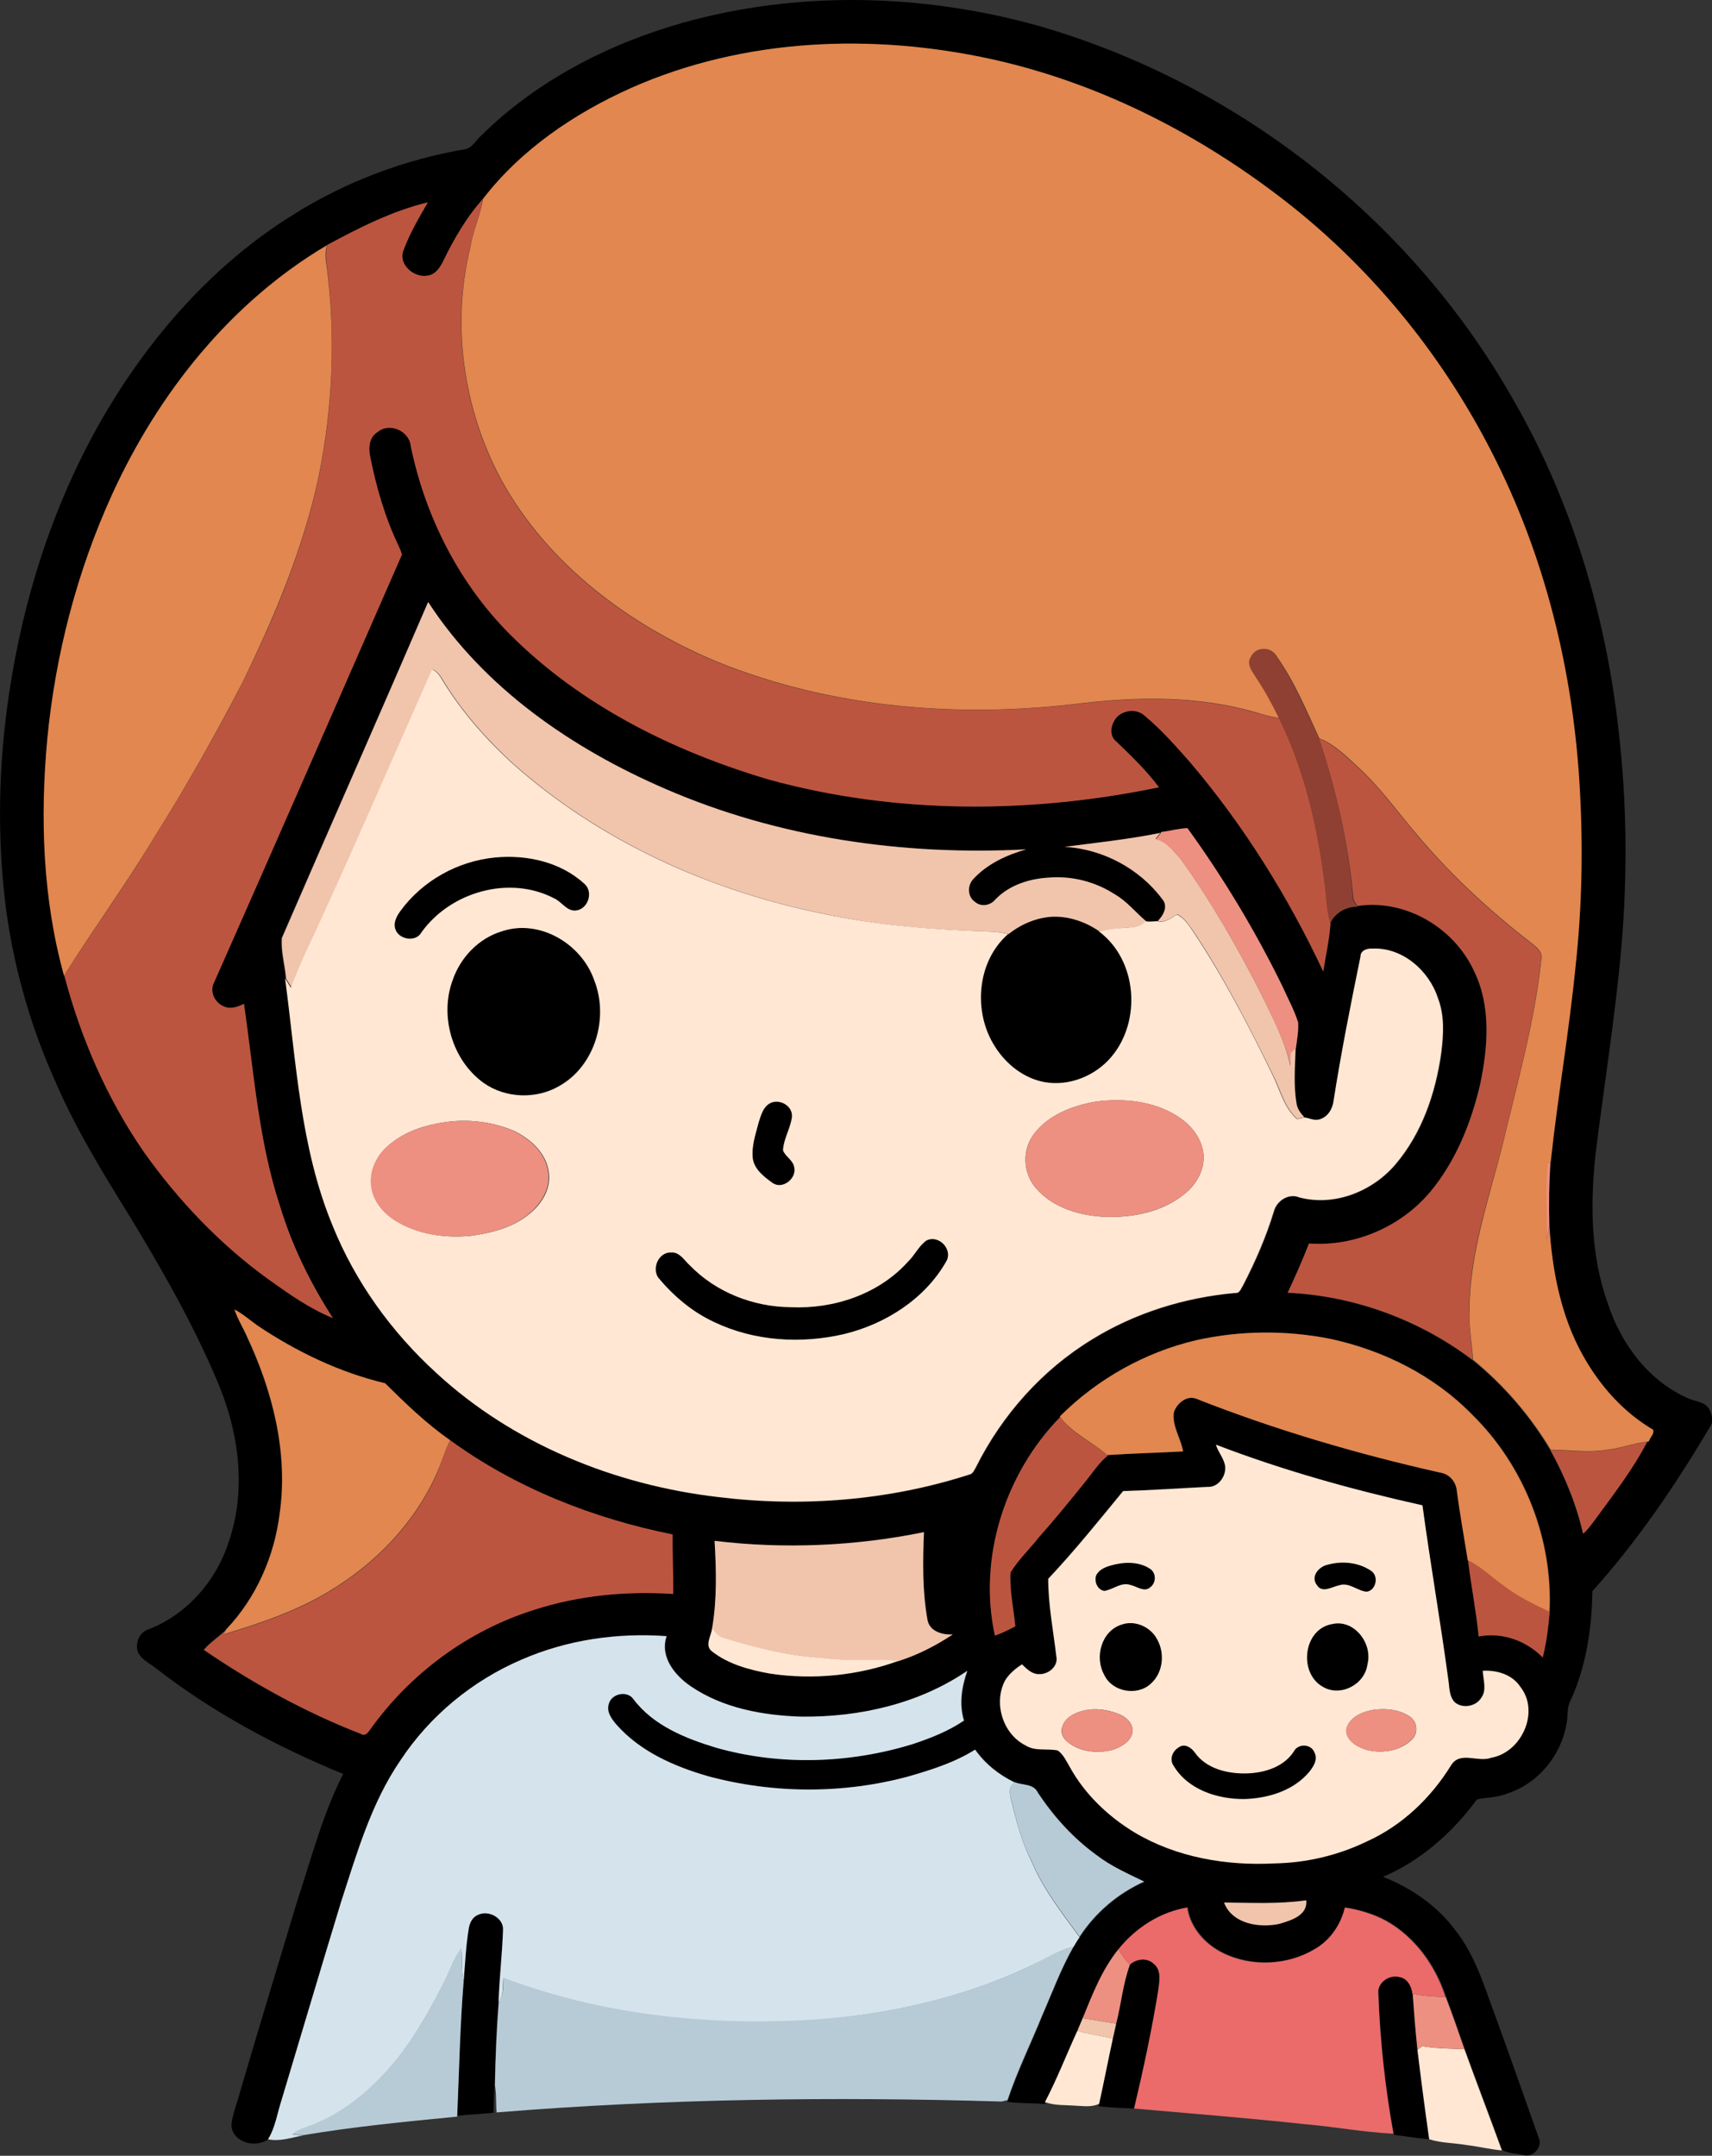 <?xml version="1.0" encoding="iso-8859-1"?>
<!-- Generator: Adobe Illustrator 19.2.0, SVG Export Plug-In . SVG Version: 6.00 Build 0)  -->
<svg version="1.1" id="Layer_1" xmlns="http://www.w3.org/2000/svg" xmlns:xlink="http://www.w3.org/1999/xlink" x="0px" y="0px"
	 viewBox="0 0 612.6 771.3" enable-background="new 0 0 612.6 771.3" xml:space="preserve">
<rect x="0" y="0" width="612.6" height="771.3" fill="#333333" stroke="none"/>
<g>
	<g>
		<path fill="#010000" d="M244.5,8.1C285.3-3.3,329.2-2.3,370,8.8c71.3,20,134,68.7,170.8,133c21.3,36.5,33.8,77.8,38.4,119.8
			c3,25.9,3.2,52,0.9,78c-2.2,24.7-6.2,49.1-9.2,73.6c-1.9,17.7-1.7,36.2,4.4,53.1c4.7,14.5,14.7,28,29,34.1
			c2.4,1.1,5.7,1.1,7.2,3.6c1,1.9,1.8,4.4,0.5,6.3c-12.3,20.8-26,41-42.2,59c-0.2,13.3-2.2,26.8-7.8,39.1c-1.4,2.5-0.9,5.4-1.4,8
			c-1.8,11.5-10.2,21.8-21.3,25.3c-3.4,1.5-7.3,1.3-10.8,2.1c-8.7,11.8-20,21.9-33.6,27.7c10.1,4,19.5,10.4,26,19.3
			c5.6,7.1,8.8,15.6,11.8,24c6.1,16.6,12,33.4,17.9,50.1c1.5,3.2-2.1,7.3-5.5,6.1c-2.5-0.5-5.1-0.5-7.5-1.7
			c-4.5-12.1-9.1-24.1-13.4-36.2c-2.2-6.2-4.4-12.5-6.7-18.7c-3.6-11.2-10.9-21.3-21.2-27.2c-4.6-2.5-9.7-4-14.8-4.8
			c-1.4,6.1-5.1,11.5-10.5,14.7c-9.8,6-22.7,6.6-33.1,1.6c-6.4-3.1-11.8-9.1-12.8-16.3c-9.7,1.6-18.5,7.2-24.6,14.9
			c-6,7.3-9.3,16.1-12.8,24.8c-0.6,1.5-1.3,3-1.9,4.5c-3.9,8.5-7.3,17.3-11.6,25.6l-0.4,0.6c-4.4-0.4-8.9-0.2-13.3-0.8l0.2-0.6
			c3.5-10.3,8.4-20.2,12.4-30.3c3.6-8.3,6.7-16.8,11.2-24.6c0.7-1.2,1.4-2.4,2.2-3.5c5.6-8.6,13.8-15.5,23.1-19.7
			c-5.8-2.8-11.7-5.4-16.8-9.3c-8.4-6.1-15.5-14-21.3-22.6c-1.5-3.2-5.5-2.5-8.3-3.7c-5.6-2.7-10.5-6.6-14.1-11.7
			c-7.3,4.6-15.7,7.3-23.9,9.6c-23.3,6.3-48.4,6.1-71.7-0.1c-12.1-3.5-24.2-8.8-32.7-18.4c-1.8-2-3.7-4.5-2.8-7.4
			c0.9-3.8,6.7-5.1,8.9-1.7c7.1,9.4,18.6,14,29.5,17.3c22.9,6.5,47.7,5.7,70.4-1.3c6.4-2.1,12.8-4.6,18.3-8.4
			c-1.8-5.9-0.8-12.1,1.2-17.8c-17.2,11.8-38.5,16.5-59.2,16.4c-13.8-0.4-28.2-2.9-39.8-10.9c-5.7-3.9-11.1-10.6-8.6-17.9
			c-17.7-1.3-35.7,1.3-51.9,8.4c-17.5,7.5-32.8,20.1-43.3,35.9c-10.5,15.3-15.6,33.3-21.3,50.8c-7.3,23.6-14.2,47.3-21.3,70.9
			c-1.5,4.7-2.2,9.7-4.8,13.9c-4.4,3.4-12.8,1.4-13.3-4.8c0.3-3.8,1.8-7.3,2.8-11c6.8-23.3,13.9-46.5,20.9-69.8
			c5-15.1,9-30.7,16.3-45c-23.8-9.8-46.7-22-67.1-37.9c-2.2-1.7-5-3-6.3-5.6c-1.1-3,0.2-6.9,3.4-8.1c13.8-5.2,24.5-17.3,29-31.3
			c6.5-18.7,3.7-39.4-3.9-57.3c-8.8-20.9-20.1-40.6-31.9-60c-9.6-15.5-19.1-31-26.3-47.8C11,367.4,5.1,346.7,2.2,325.6
			c-3.3-25.6-2.8-51.6,1-77.1c5.1-34.5,15.9-68.3,33.3-98.6c16.9-29.2,39.8-55.4,68.6-73.2C123.9,64.9,145,57,166.9,53.3
			c2.3-0.8,3.5-3.2,5.2-4.7C192,28.9,217.6,15.7,244.5,8.1z M226,31.4c-20.4,9.1-39.6,22.1-53.3,39.9c-5.8,6.5-10.2,14.1-14,21.9
			c-1.2,2.3-2.8,5-5.6,5.4c-4.9,1.1-10.9-4-8.7-9.1c2.2-6,5.5-11.6,8.7-17.1c-12.8,3.1-24.6,9.1-36.1,15.3
			c-34.4,20.3-60.3,52.8-76.7,88.9c-12.6,27.7-20.4,57.5-23.3,87.8c-2.6,28.2-1.6,57.1,6,84.5c5.9,22.4,15.3,44.1,28.5,63.2
			c12.3,17.4,27.2,33,44.5,45.5c7.3,5.3,14.8,10.5,23.1,13.9c-8-12.4-14.6-25.8-18.9-40c-7.7-23.4-9.3-48.2-12.9-72.4
			c-2.2,1-4.7,2-7,1c-3.5-1.3-5.5-5.6-3.6-8.9c22.6-50.8,44.8-101.9,67.1-152.8c-0.2-1.1-0.7-2.1-1.2-3.2c-4.8-10-8-20.8-10.1-31.7
			c-0.7-3.2-0.6-7.1,2.6-9c4.3-3.6,11.4-0.4,11.9,5.1c5.2,25.2,17.3,49.1,35.6,67.4c25.3,25.3,58.4,41.7,92.4,51.8
			c45.4,12.6,93.7,12.4,139.7,2.8c-4.5-6.1-10-11.3-15.4-16.5c-2.1-1.7-2-4.9-0.7-7.1c1.9-4,7.8-5,11-2c5.9,5,11.1,10.9,16.3,16.7
			c19.2,22.6,35,48,47.6,74.8c0.9-5.8,2.2-11.5,2.6-17.3c1.8-3.7,5.6-5.8,9.7-5.8l-0.1-0.2c17.1-2.6,34.4,7.6,41.6,23.1
			c6.3,12.6,5.1,27.3,2.3,40.6c-3.2,13.8-8.6,27.5-17.8,38.5c-10.5,12.6-27.1,19.7-43.5,18.6c-2.3,6-4.9,11.8-7.6,17.6
			c23.9,1.1,47.2,9.7,66.2,24.1c11.1,9,20.5,19.9,27.8,32.2c5.2,9.4,9.3,19.4,11.7,29.9c1.8-1.5,3.1-3.5,4.5-5.3
			c6.5-8.9,13.3-17.7,18.4-27.5l0.5-0.1c0.4-1.4,2.1-2.7,1.5-4.2c-10.6-6.3-19-15.8-25-26.4c-8-14.2-11.2-30.6-12.1-46.7
			c-0.2-7.6,0-15.2,0.4-22.7c2.5-23.3,6.6-46.6,8.9-70.1c2.3-21.1,2.7-42.4,1.5-63.5c-2.3-41.6-12.4-83.1-31.5-120.3
			c-18.3-35.9-44.6-67.8-76.8-92.1c-30.2-22.9-64.9-40.3-102-48.5C312.3,11.8,266.3,13.6,226,31.4z M153.2,215.4
			c-17.3,40.1-35,80.1-52.5,120.2c-0.4,4.8,1.1,9.8,1.5,14.6c3.9,29.7,5.4,60.4,17,88.4c8.1,20.1,21.1,38.1,37.1,52.7
			c27.6,25.4,63.9,40,100.8,44.4c30.1,3.7,61,1.3,89.8-8c1.4-0.2,1.8-1.7,2.5-2.7c9.3-18.6,23.6-34.8,41.4-45.6
			c15.4-9.6,33.2-15,51.3-16.7c1.6,0.3,2.1-1.5,2.8-2.6c4.5-8.5,8.3-17.4,11.1-26.6c1-3.8,5.3-6.6,9.1-5c12.5,3.4,26-2.1,34.3-11.7
			c9.6-11.2,14.5-25.7,16.5-40.1c0.8-6.5,1.2-13.3-1.2-19.5c-3.2-10-12.8-18.3-23.6-17.7c-1.9-0.1-4.1,0.7-4.1,2.9
			c-3.5,17.1-6.9,34.1-9.6,51.4c-0.3,2.9-2.1,5.9-5.1,6.8c-1.8,0.7-3.6-0.5-5.5-0.7c-1.4-1.5-2.6-3.1-2.8-5.1
			c-1.1-6.5-0.5-13.2-0.3-19.7c0.4-3.1,1-6.2,0.8-9.3c-1.5-4.5-3.7-8.6-5.6-12.9c-9.7-19.8-21.1-38.7-34-56.6
			c-3.2,0.2-6.2,1.1-9.4,1.4l-0.2,0.3c-11.3,2.3-22.9,3.5-34.3,5c13.6,0.7,26.8,7.8,34.9,18.8c2.2,2.5,0.4,5.8-1.6,7.8
			c-1.5,0-2.9,0.3-4.3,0c-3.8-3.2-6.9-7.2-11.3-9.7c-6.9-4.5-15.3-6.6-23.6-5.9c-7,0.4-14.1,2.7-19,7.8c-1.7,2.2-5,2.8-7.3,0.9
			c-2.7-1.7-2.9-5.8-0.7-8.1c5-5.5,11.9-8.7,19-10.7c-43.8,2.3-88.6-4.1-129-21.6C204.8,267.9,173.3,246.3,153.2,215.4z M83.9,468.5
			c1.1,3.4,3,6.5,4.4,9.8c9.2,19.6,14.8,41.6,11.7,63.3c-1.9,15.3-8.4,30.1-19.1,41.4c-2.6,2.6-5.7,4.5-8.1,7.3
			c17.6,12,36.4,22.4,56.3,30.1c1.4,0.9,2.4-0.5,3.1-1.5c14.3-20.1,35.2-35.5,58.7-42.9c16-5.2,33.1-6.8,49.8-5.7
			c0.1-7.1-0.3-14.2-0.2-21.3c-28.4-5.7-56-16.6-79.6-33.7c-8.5-5.9-16-13.2-23.3-20.4c-16.3-3.9-31.6-11.3-45.6-20.6
			C89.5,472.4,86.9,470.1,83.9,468.5z M428.1,479.5c-18.4,4.3-35.5,13.9-48.7,27.4c-19.8,20.2-29.4,50.4-23.4,78.2
			c2.6-0.8,5-2,7.3-3.4c-0.6-6.4-2.1-12.9-1.7-19.3c2.8-4.5,6.8-8.2,10-12.4c5.8-6.5,11.2-13.3,16.8-20.1c2.6-3.2,4.8-6.7,8-9.3
			c9-0.6,18.1-0.8,27.1-1.3c-0.8-4.8-4-9-3.3-14c1-3.1,4.4-6.1,7.9-4.9c28.4,11.2,57.7,19.8,87.5,26.5c3.3,0.5,5.7,3.4,5.9,6.7
			c1.1,8.3,2.6,16.5,3.9,24.7c1.1,9.1,2.9,18.1,3.8,27.2c8.4-1.6,17,1.5,22.9,7.5c1.3-5.3,2-10.8,2.5-16.3
			c1.3-26.1-9.1-52.4-27.8-70.7c-13.6-13.9-31.8-23-50.7-27C460.2,475.9,443.8,476,428.1,479.5z M438.4,524.6
			c0.4,3.6-2.5,7.5-6.3,7.3c-10.1,0.5-20.2,1.2-30.3,1.5c-8.7,10.6-17.3,21.4-26.8,31.4c0,9.2,1.9,18.5,2.9,27.7
			c0.8,3.5-2.8,6.5-6.1,6.4c-2.6,0.1-4.5-1.8-6.2-3.5c-2.3,1.5-4.6,3.3-6,5.7c-4.3,8.1-0.9,19.2,7.3,23.3c3.5,2.2,7.7,1,11.5,1.8
			c2,1.3,3,3.7,4.2,5.7c5.4,9.9,13.8,17.9,23.4,23.7c15,8.9,32.8,11.9,50,11c11.4-0.2,22.8-2.9,33.1-7.9
			c12.6-5.7,22.8-15.6,30.1-27.3c3.3-5.1,9.7-0.8,14.3-2.6c10.9-1.9,17.5-16.5,10.4-25.4c-2.9-4.4-8.4-5.9-13.4-5.7
			c0.1,3.1,1.6,6.8-0.5,9.6c-1.9,3.2-6.8,4-9.6,1.6c-2.1-2.3-1.8-5.6-2.3-8.4c-2.8-20.7-6.4-41.3-9.2-62
			c-25.1-5.5-49.9-12.5-73.9-21.7C435.9,519.6,438,521.8,438.4,524.6z M255.7,551.3c0.6,10.4,0.9,20.9-0.8,31.2
			c-0.2,2.7-2.9,6.1-0.1,8.3c6,4.7,13.5,6.7,20.9,8c15.4,2.3,31.4,0.7,46-4.6c6.8-2.2,13.3-5.5,19.3-9.5c-3.6,0.2-8.1-0.9-9-5
			c-1.9-10.4-1.8-21.1-1.3-31.6C305.9,553.2,280.6,554.3,255.7,551.3z M438,680.7c2.8,7.7,12.8,9.2,19.9,7.6c4.1-1.2,10.1-3,9.5-8.4
			C457.7,681.3,447.8,680.8,438,680.7z"/>
	</g>
	<path fill="#010000" d="M177.1,306.8c11.3-1.1,23.6,1.7,32.2,9.4c3.3,2.9,1.1,9.2-3.3,9.5c-3.3,0.2-5-3.2-7.7-4.4
		c-16-8.3-37.1-2.3-47.4,12.2c-2,3.7-8.3,2.6-9.4-1.3c-0.8-2.3,0.5-4.6,1.9-6.4C151.2,315,163.8,308,177.1,306.8z"/>
	<path fill="#010000" d="M360.8,334.2c4.3-3.5,9.7-5.9,15.4-6.2c6.1-0.3,12.2,1.8,17.2,5.3c13.7,10.2,15.2,32,4.4,44.8
		c-5.7,6.8-15,10.6-23.8,9.1c-7.4-1.3-13.8-6.3-17.8-12.6C348.1,362.3,349.5,344.1,360.8,334.2z"/>
	<path fill="#010000" d="M179.6,333.2c13.4-4.5,28.5,4.3,32.9,17.3c5.4,13.5,0.4,30.8-12.5,38c-8.3,4.7-19.2,4.4-27-1.1
		c-11.3-8.1-15.9-23.9-11.1-36.9C164.8,342.5,171.3,335.7,179.6,333.2z"/>
	<path fill="#010000" d="M275.4,394.8c3.3-1.9,8.3,0.7,7.9,4.7c-0.5,4.1-3,7.9-3.2,12c0.9,2.3,3.6,3.5,4,6c1,4-4.1,8.2-7.7,5.7
		c-3-2.2-6.4-4.7-7.1-8.6c-0.6-4.5,1.1-8.9,2.1-13.2C272.3,399.1,273,396.1,275.4,394.8z"/>
	<path fill="#010000" d="M331.4,443.9c4.3-2.4,9.7,3.1,7.3,7.4c-7.6,13.5-21.7,22.4-36.5,26c-15.4,3.6-32.2,2.6-46.6-4.3
		c-7.8-3.6-14.6-9.3-20-15.9c-2.4-3.4,0.2-9.1,4.6-9c3.1-0.2,4.7,2.8,6.7,4.6c9.3,9.7,22.8,14.9,36.2,15
		c15.4,0.7,31.5-4.7,41.9-16.3C327.3,449.1,328.7,445.9,331.4,443.9z"/>
	<path fill="#010000" d="M397.5,560.1c4.5-1.3,9.9-1.5,13.9,1.2c2.4,1.4,2.4,5.1,0.2,6.7c-2.1,1.9-4.8-0.3-7-0.8
		c-3.4-1.2-6.2,1.6-9.4,2.1c-2.5-0.3-3.7-3.3-3-5.5C393.2,561.6,395.4,560.7,397.5,560.1z"/>
	<path fill="#010000" d="M475.2,559.8c5.1-1.4,11-0.9,15.4,2.2c3,1.9,1.8,7-1.6,7.5c-3.4-0.2-6.3-3.5-9.8-2.3c-2.6,0.5-6.1,3-8-0.1
		C468.9,564,472,560.4,475.2,559.8z"/>
	<path fill="#010000" d="M401.5,581.2c4.8-1.6,10.4,1,12.6,5.4c2.8,5,2,11.9-2.3,15.8c-4.8,4.6-13.7,3.1-16.6-3
		C391.4,593,394.1,583.4,401.5,581.2z"/>
	<path fill="#010000" d="M476.5,581.1c8-2,14.9,6.9,12.9,14.4c-0.9,7.3-9.7,11.8-16,8C464.5,598.6,466.2,583,476.5,581.1z"/>
	<path fill="#010000" d="M421.6,625.3c2.1-1.7,4.6-0.2,5.9,1.7c4.2,5.8,11.8,7.6,18.6,7.4c6.3-0.2,13.3-2.3,16.8-7.9
		c1.5-2.9,6.3-2.7,7.4,0.5c1.3,2.5-0.4,5.1-2,7c-5.7,6.7-14.8,9.4-23.4,9.6c-9.5,0-20-3.4-25.1-12
		C418.4,629.5,419.5,626.6,421.6,625.3z"/>
	<path fill="#010000" d="M167.7,690c0.3-2.1,1.3-4.3,3.4-5.1c3.8-1.8,9.2,1.1,8.9,5.5c-0.3,8.5-1.3,17.1-1.6,25.6
		c-0.8,10-1.2,20.1-1.4,30.2c-0.3,3.2-0.3,6.4-0.4,9.7c-4.3,0.5-8.7,0.6-13,1.1c0.7-16,1-32.1,2.3-48.1
		C166.4,702.6,166.7,696.3,167.7,690z"/>
	<path fill="#010000" d="M404.3,703c2.3-2.2,6.2-2.7,8.6-0.4c3,2.3,2,6.5,1.6,9.8c-2.3,14.1-5.4,28.1-8.6,42
		c-4.3-0.1-8.5-0.4-12.8-0.8l0.2-0.8c1.7-7.8,3.2-15.6,4.9-23.3c0.4-1.8,0.8-3.6,1.2-5.4C401.2,717.1,401.8,709.8,404.3,703z"/>
	<path fill="#010000" d="M493.3,713.5c-0.6-4.1,3.9-7.3,7.7-6.1c2.8,0.5,4.3,3.4,4.5,6c0.4,6.7,1,13.3,1.7,20
		c1.3,10.7,2.6,21.3,4.3,32c-4.3-0.4-8.5-1-12.7-1.6l-0.1-0.4C495.8,747,493.9,730.3,493.3,713.5z"/>
</g>
<g>
	<path fill="#E1874F" d="M226,31.4c40.3-17.8,86.3-19.6,129-10.2c37.1,8.2,71.8,25.6,102,48.5c32.2,24.3,58.5,56.2,76.8,92.1
		c19.1,37.2,29.2,78.6,31.5,120.3c1.2,21.2,0.8,42.5-1.5,63.5c-2.3,23.4-6.4,46.8-8.9,70.1l-1.1,0.7c-0.4,9-0.3,18.1-0.3,27.1
		c0.3-1.7,0.7-3.4,0.9-5.1c1,16.1,4.1,32.5,12.1,46.7c6,10.7,14.4,20.2,25,26.4c0.6,1.5-1.1,2.8-1.5,4.2l-0.5,0.1
		c-5.2,0.6-10,2.5-15.2,3c-6.5,1-13-0.1-19.4-0.1c-7.3-12.2-16.8-23.2-27.8-32.2c-0.4-6.1-1.6-12.1-1.3-18.1
		c0.2-20.1,6.9-39.3,11.8-58.5c5.2-22,11.5-43.9,13.9-66.4c0.8-3-1.9-4.8-3.9-6.4c-14.2-11-27.5-23.2-39.2-36.9
		c-7.6-8.7-14.2-18.3-22.8-26.1c-4.1-3.7-8.2-7.9-13.5-9.9c-4.6-10-8.9-20.4-15.3-29.4c-1.9-3.5-7.5-3.5-9.1,0.2
		c-1.7,2.5,0.4,5,1.7,7.1c3.2,4.7,5.9,9.7,8.4,14.8c-3.1-0.4-6-1.3-9-2.2c-20.1-5.7-41.2-5.5-61.8-3.1
		c-43.7,5.4-89.2,1.8-130.3-14.8c-31.6-13.2-60.9-35-77.5-65.5c-13.4-25.1-17.7-55.1-10.9-82.8c0.9-5.9,3.6-11.4,4.5-17.3
		C186.4,53.5,205.6,40.5,226,31.4z"/>
	<path fill="#E1874F" d="M40.2,176.7c16.5-36,42.3-68.5,76.7-88.9c-0.5,2.2-0.5,4.5-0.1,6.8c3.4,25.2,2.3,51-2.8,76
		c-5.5,25.7-15.8,50.1-27.3,73.7c-9.7,18.7-20,37-31.2,54.8c-10.3,17.1-22,33.1-32.6,50c-7.6-27.4-8.6-56.3-6-84.5
		C19.8,234.2,27.6,204.3,40.2,176.7z"/>
	<path fill="#E1874F" d="M83.9,468.5c3,1.6,5.5,3.8,8.3,5.8c13.9,9.3,29.2,16.7,45.6,20.6c7.3,7.2,14.8,14.5,23.3,20.4
		c-2,3.9-3.1,8.2-5,12.2c-7.9,17.6-21.9,32-38.3,41.8c-11.8,7.2-24.9,11.5-38,15.5c0.3-0.5,0.9-1.5,1.2-1.9
		c10.7-11.2,17.2-26.1,19.1-41.4c3.1-21.7-2.5-43.7-11.7-63.3C87,475,85,471.9,83.9,468.5z"/>
	<path fill="#E1874F" d="M428.1,479.5c15.7-3.5,32.1-3.6,47.8-0.5c19,4.1,37.1,13.1,50.7,27c18.7,18.3,29.1,44.6,27.8,70.7
		c-5.7-2.6-11.4-5.4-16.4-9.3c-4.3-3-8-6.8-12.8-9.1c-1.3-8.2-2.8-16.4-3.9-24.7c-0.2-3.3-2.6-6.2-5.9-6.7
		c-29.8-6.7-59.1-15.3-87.5-26.5c-3.4-1.2-6.9,1.8-7.9,4.9c-0.7,5,2.5,9.3,3.3,14c-9,0.5-18.1,0.7-27.1,1.3
		c-5.5-4.8-12.6-7.8-17-13.8C392.6,493.4,409.7,483.8,428.1,479.5z"/>
</g>
<g>
	<path fill="#BC553F" d="M158.7,93.2c3.8-7.8,8.2-15.4,14-21.9c-0.9,5.9-3.5,11.4-4.5,17.3c-6.8,27.7-2.5,57.7,10.9,82.8
		c16.6,30.5,45.9,52.3,77.5,65.5c41.1,16.6,86.5,20.1,130.3,14.8c20.5-2.4,41.7-2.6,61.8,3.1c3,0.8,5.9,1.8,9,2.2
		c9.2,18.6,13.8,39.1,16.4,59.7c0.6,4.5,0.6,9.2,2,13.6c-0.4,5.8-1.7,11.5-2.6,17.3c-12.6-26.8-28.4-52.2-47.6-74.8
		c-5.1-5.8-10.3-11.7-16.3-16.7c-3.2-3-9.1-1.9-11,2c-1.3,2.2-1.4,5.4,0.7,7.1c5.4,5.2,10.9,10.5,15.4,16.5
		c-45.9,9.5-94.3,9.7-139.7-2.8c-34.1-10.1-67.1-26.5-92.4-51.8c-18.3-18.3-30.4-42.2-35.6-67.4c-0.5-5.5-7.6-8.7-11.9-5.1
		c-3.1,1.9-3.3,5.8-2.6,9c2.2,10.9,5.3,21.6,10.1,31.7c0.4,1,1,2.1,1.2,3.2c-22.3,50.9-44.6,102-67.1,152.8
		c-1.9,3.4,0.1,7.6,3.6,8.9c2.4,1,4.9,0,7-1c3.5,24.3,5.2,49,12.9,72.4c4.3,14.2,10.9,27.6,18.9,40c-8.4-3.4-15.8-8.7-23.1-13.9
		c-17.3-12.5-32.2-28.2-44.5-45.5c-13.2-19.1-22.6-40.8-28.5-63.2c10.6-16.8,22.4-32.9,32.6-50c11.2-17.8,21.6-36.1,31.2-54.8
		c11.6-23.5,21.8-47.9,27.3-73.7c5.1-24.9,6.1-50.7,2.8-76c-0.3-2.3-0.3-4.5,0.1-6.8c11.5-6.2,23.3-12.2,36.1-15.3
		c-3.2,5.5-6.5,11.1-8.7,17.1c-2.1,5.1,3.9,10.1,8.7,9.1C155.9,98.2,157.6,95.6,158.7,93.2z"/>
	<path fill="#BC553F" d="M472,264.3c5.3,2,9.3,6.2,13.5,9.9c8.6,7.8,15.2,17.4,22.8,26.1c11.7,13.7,25,25.9,39.2,36.9
		c2,1.6,4.7,3.4,3.9,6.4c-2.4,22.5-8.7,44.4-13.9,66.4c-5,19.3-11.7,38.4-11.8,58.5c-0.2,6.1,0.9,12.1,1.3,18.1
		c-19-14.4-42.4-23-66.2-24.1c2.7-5.8,5.3-11.6,7.6-17.6c16.4,1.2,33-6,43.5-18.6c9.1-11,14.6-24.7,17.8-38.5
		c2.8-13.4,3.9-28-2.3-40.6c-7.2-15.4-24.6-25.6-41.6-23.1c-0.9-1-1.6-2.2-1.6-3.6C482.4,301.4,478.1,282.6,472,264.3z"/>
	<path fill="#BC553F" d="M356,585.2c-6.1-27.8,3.6-58,23.4-78.2c4.3,6.1,11.5,9,17,13.8c-3.2,2.6-5.4,6.1-8,9.3
		c-5.5,6.8-11,13.6-16.8,20.1c-3.3,4.2-7.2,7.9-10,12.4c-0.4,6.5,1.1,12.9,1.7,19.3C361,583.1,358.6,584.3,356,585.2z"/>
	<path fill="#BC553F" d="M161.1,515.3c23.5,17.1,51.2,28,79.6,33.7c-0.1,7.1,0.3,14.2,0.2,21.3c-16.8-1.1-33.8,0.5-49.8,5.7
		c-23.6,7.4-44.4,22.8-58.7,42.9c-0.7,1-1.7,2.4-3.1,1.5c-19.9-7.7-38.7-18.1-56.3-30.1c2.3-2.8,5.5-4.7,8.1-7.3
		c-0.3,0.5-0.9,1.4-1.2,1.9c13.1-4,26.3-8.3,38-15.5c16.4-9.8,30.4-24.2,38.3-41.8C158,523.6,159.1,519.3,161.1,515.3z"/>
	<path fill="#BC553F" d="M574.2,518.9c5.2-0.5,10-2.4,15.2-3c-5.1,9.8-11.9,18.6-18.4,27.5c-1.4,1.8-2.7,3.8-4.5,5.3
		c-2.4-10.5-6.5-20.5-11.7-29.9C561.2,518.8,567.7,519.9,574.2,518.9z"/>
	<path fill="#BC553F" d="M525.3,558.3c4.7,2.3,8.5,6.1,12.8,9.1c5,3.8,10.7,6.6,16.4,9.3c-0.5,5.5-1.1,11-2.5,16.3
		c-5.9-6-14.5-9.1-22.9-7.5C528.2,576.4,526.4,567.4,525.3,558.3z"/>
</g>
<g>
	<path fill="#F1C4AC" d="M153.2,215.4c20.1,30.9,51.6,52.5,85,66.9c40.4,17.5,85.1,23.9,129,21.6c-7,2-14,5.2-19,10.7
		c-2.1,2.3-2,6.3,0.7,8.1c2.2,1.9,5.5,1.3,7.3-0.9c4.9-5.1,12.1-7.4,19-7.8c8.2-0.7,16.6,1.4,23.6,5.9c4.4,2.5,7.5,6.5,11.3,9.7
		c-1.8,2.3-4.9,2.1-7.6,2.4c-3,0.2-6.1,0.6-9,1.3c-5-3.5-11.1-5.6-17.2-5.3c-5.6,0.4-11,2.7-15.4,6.2c-2.2-0.5-4.5-0.9-6.7-0.9
		c-20.1-0.6-40.3-2.1-60.1-6.5c-40.5-8.3-79.5-26-110.5-53.6c-9.3-8.5-17.7-18-24.4-28.7c-1.2-1.9-2.2-4.1-4.4-5
		c-13.8,31.1-27.3,62.3-41.3,93.4c-3.2,6.8-6.4,13.6-9,20.6c-0.7-1.1-1.4-2.2-2.1-3.3c-0.4-4.9-1.9-9.8-1.5-14.6
		C118.2,295.6,135.9,255.6,153.2,215.4z"/>
	<path fill="#F1C4AC" d="M380.9,303c11.4-1.5,23-2.7,34.3-5c-0.6,0.7-1.2,1.4-1.7,2.1c3.9,0.9,6.3,4.3,8.9,7.1
		c11,15.3,20.4,31.7,28.9,48.4c4,8.4,8.5,16.6,10.4,25.8c0-1.6-0.1-3.2,0-4.8c0.5-0.4,1.4-1.3,1.9-1.7c-0.2,6.6-0.8,13.2,0.3,19.7
		c0.2,2,1.5,3.7,2.8,5.1c-0.6,0.1-1.8,0.4-2.5,0.6c-4.6-4-5.9-10.2-8.6-15.5c-8.6-17.6-17.6-35.1-28.5-51.5c-1.7-2.3-3.2-5-5.9-6.2
		c-2.1,1.3-4.3,3.1-6.9,2.4c2-2,3.8-5.3,1.6-7.8C407.8,310.8,394.5,303.7,380.9,303z"/>
	<path fill="#F1C4AC" d="M255.7,551.3c24.9,3,50.3,1.9,74.9-3.1c-0.4,10.5-0.6,21.2,1.3,31.6c0.9,4,5.4,5.2,9,5
		c-6,4-12.5,7.3-19.3,9.5c-9.1-0.9-18.4,0.3-27.5-1c-12.1-0.9-24-3.7-35.5-7.3c-1.8-0.4-2.6-2.1-3.8-3.4
		C256.6,572.2,256.3,561.7,255.7,551.3z"/>
	<path fill="#F1C4AC" d="M438,680.7c9.8,0.1,19.6,0.6,29.4-0.8c0.6,5.4-5.5,7.2-9.5,8.4C450.8,689.9,440.9,688.4,438,680.7z"/>
	<path fill="#F1C4AC" d="M385.5,726.6c0.6-1.5,1.3-3,1.9-4.5c4,0.5,7.9,1.4,12,1.9c-0.4,1.8-0.8,3.6-1.2,5.4
		C394,728.3,389.6,727.9,385.5,726.6z"/>
</g>
<g>
	<path fill="#904032" d="M447.6,235.1c1.7-3.7,7.3-3.7,9.1-0.2c6.4,9.1,10.6,19.4,15.3,29.4c6,18.3,10.4,37.1,12,56.3
		c-0.1,1.4,0.7,2.6,1.6,3.6l0.1,0.2c-4.1,0-7.9,2.1-9.7,5.8c-1.4-4.4-1.4-9.1-2-13.6c-2.5-20.5-7.2-41-16.4-59.7
		c-2.5-5.1-5.2-10.1-8.4-14.8C448,240.1,445.9,237.5,447.6,235.1z"/>
</g>
<g>
	<g>
		<path fill="#FFE7D3" d="M154.6,239.5c2.2,0.9,3.2,3.1,4.4,5c6.7,10.7,15.1,20.2,24.4,28.7c31,27.6,70,45.3,110.5,53.6
			c19.7,4.3,39.9,5.8,60.1,6.5c2.3,0,4.5,0.4,6.7,0.9c-11.3,9.9-12.6,28.1-4.6,40.4c4,6.3,10.4,11.3,17.8,12.6
			c8.8,1.5,18.1-2.3,23.8-9.1c10.8-12.8,9.3-34.5-4.4-44.8c3-0.8,6-1.2,9-1.3c2.6-0.3,5.8-0.1,7.6-2.4c1.4,0.3,2.9,0,4.3,0
			c2.6,0.7,4.9-1.1,6.9-2.4c2.7,1.2,4.3,3.9,5.9,6.2c10.9,16.4,20,33.9,28.5,51.5c2.6,5.3,4,11.5,8.6,15.5c0.6-0.1,1.8-0.4,2.5-0.6
			c1.8,0.1,3.6,1.3,5.5,0.7c3-0.8,4.8-3.8,5.1-6.8c2.7-17.2,6.1-34.3,9.6-51.4c0-2.2,2.2-3,4.1-2.9c10.8-0.6,20.4,7.8,23.6,17.7
			c2.4,6.2,2,13,1.2,19.5c-2,14.4-6.9,28.9-16.5,40.1c-8.2,9.6-21.8,15-34.3,11.7c-3.8-1.6-8.1,1.2-9.1,5
			c-2.8,9.2-6.7,18.1-11.1,26.6c-0.7,1-1.1,2.8-2.8,2.6c-18,1.6-35.8,7.1-51.3,16.7c-17.8,10.9-32.1,27-41.4,45.6
			c-0.6,1-1.1,2.5-2.5,2.7c-28.9,9.3-59.8,11.7-89.8,8c-37-4.3-73.3-19-100.8-44.4c-16-14.6-29-32.6-37.1-52.7
			c-11.6-28-13-58.7-17-88.4c0.7,1.1,1.4,2.2,2.1,3.3c2.6-7,5.8-13.9,9-20.6C127.3,301.9,140.8,270.6,154.6,239.5z M177.1,306.8
			c-13.3,1.3-25.9,8.3-33.8,19.1c-1.3,1.8-2.6,4.1-1.9,6.4c1.1,3.9,7.4,5,9.4,1.3c10.4-14.5,31.4-20.5,47.4-12.2
			c2.8,1.2,4.5,4.6,7.7,4.4c4.4-0.3,6.6-6.5,3.3-9.5C200.7,308.4,188.5,305.7,177.1,306.8z M179.6,333.2
			c-8.3,2.5-14.8,9.3-17.6,17.4c-4.8,12.9-0.2,28.8,11.1,36.9c7.8,5.5,18.8,5.9,27,1.1c12.9-7.2,17.9-24.5,12.5-38
			C208,337.6,193,328.7,179.6,333.2z M392.4,394.1c-8.5,1.4-17.5,4.8-22.7,12c-4,5.6-3.6,13.7,0.9,18.9c6.2,7.3,16.2,10.1,25.5,10.4
			c9.7,0.2,19.9-1.9,27.6-8.1c4.4-3.4,7.6-9,6.9-14.7c-0.7-5.7-4.7-10.4-9.4-13.3C412.7,393.9,402.2,392.9,392.4,394.1z
			 M275.4,394.8c-2.4,1.4-3.1,4.3-3.9,6.7c-1.1,4.3-2.7,8.7-2.1,13.2c0.7,3.9,4.1,6.4,7.1,8.6c3.6,2.4,8.7-1.7,7.7-5.7
			c-0.4-2.5-3.2-3.8-4-6c0.2-4.2,2.7-7.9,3.2-12C283.7,395.5,278.7,392.9,275.4,394.8z M156.3,402c-6.7,1.3-13.3,3.9-18.2,8.7
			c-3.7,3.5-5.9,8.7-5.1,13.9c0.6,5,4,9.2,8.2,11.9c7.9,5.1,17.7,6.5,26.9,5.7c7.4-1,15.1-2.8,21.1-7.7c4.5-3.5,8-9,7.2-14.9
			c-0.8-6.9-6.4-12-12.3-14.9C175.4,400.9,165.5,400.1,156.3,402z M331.4,443.9c-2.7,2-4.1,5.2-6.5,7.5
			c-10.4,11.6-26.5,17-41.9,16.3c-13.4-0.1-26.8-5.3-36.2-15c-2-1.8-3.6-4.8-6.7-4.6c-4.4-0.1-6.9,5.5-4.6,9
			c5.5,6.6,12.2,12.3,20,15.9c14.4,6.9,31.2,7.9,46.6,4.3c14.8-3.6,28.9-12.6,36.5-26C341.1,447,335.8,441.5,331.4,443.9z"/>
	</g>
	<g>
		<path fill="#FFE7D3" d="M438.4,524.6c-0.4-2.8-2.5-5-3.3-7.7c24,9.2,48.8,16.1,73.9,21.7c2.8,20.7,6.4,41.3,9.2,62
			c0.5,2.8,0.2,6.1,2.3,8.4c2.8,2.5,7.7,1.6,9.6-1.6c2-2.8,0.6-6.5,0.5-9.6c5-0.3,10.5,1.3,13.4,5.7c7.1,8.9,0.5,23.5-10.4,25.4
			c-4.7,1.8-11-2.5-14.3,2.6c-7.2,11.7-17.5,21.6-30.1,27.3c-10.3,5-21.7,7.7-33.1,7.9c-17.2,0.9-35-2.1-50-11
			c-9.6-5.8-18-13.8-23.4-23.7c-1.2-2-2.2-4.3-4.2-5.7c-3.8-0.8-8,0.4-11.5-1.8c-8.2-4.1-11.6-15.3-7.3-23.3c1.5-2.4,3.7-4.2,6-5.7
			c1.7,1.6,3.6,3.6,6.2,3.5c3.3,0.1,6.9-2.8,6.1-6.4c-1.1-9.2-2.9-18.4-2.9-27.7c9.4-10,18.1-20.8,26.8-31.4
			c10.1-0.3,20.2-1,30.3-1.5C435.9,532.2,438.8,528.2,438.4,524.6z M397.5,560.1c-2.1,0.6-4.3,1.5-5.3,3.6c-0.7,2.2,0.5,5.2,3,5.5
			c3.2-0.5,6-3.3,9.4-2.1c2.2,0.5,4.9,2.7,7,0.8c2.2-1.6,2.2-5.3-0.2-6.7C407.4,558.6,402,558.8,397.5,560.1z M475.2,559.8
			c-3.2,0.6-6.4,4.2-4,7.3c1.9,3.1,5.5,0.6,8,0.1c3.5-1.2,6.5,2,9.8,2.3c3.4-0.4,4.5-5.6,1.6-7.5C486.2,559,480.3,558.4,475.2,559.8
			z M401.5,581.2c-7.4,2.2-10,11.8-6.3,18.2c2.9,6,11.8,7.5,16.6,3c4.4-3.9,5.1-10.8,2.3-15.8C411.8,582.1,406.2,579.6,401.5,581.2z
			 M476.5,581.1c-10.2,1.9-11.9,17.5-3.2,22.4c6.3,3.8,15.1-0.8,16-8C491.3,588,484.5,579.1,476.5,581.1z M388.3,611.9
			c-3.2,0.7-7,2.3-8.1,5.7c-0.9,2.1,0.1,4.5,2,5.8c4.5,3.5,10.8,4.1,16.2,2.6c3-1.1,6.4-3,6.9-6.5c0.1-3.3-2.8-5.5-5.6-6.5
			C396.1,611.7,392.1,611.1,388.3,611.9z M491.2,611.8c-3.9,0.7-8.3,2.6-9.4,6.7c-0.5,4,3.6,6.4,6.9,7.5c5.5,1.5,12.1,0.6,16.3-3.4
			c2.4-2,2.4-6,0-8C501.2,611.6,495.9,611.1,491.2,611.8z M421.6,625.3c-2.1,1.3-3.2,4.2-1.7,6.4c5.1,8.6,15.6,12,25.1,12
			c8.6-0.2,17.7-2.9,23.4-9.6c1.5-1.9,3.3-4.5,2-7c-1.1-3.2-5.9-3.4-7.4-0.5c-3.6,5.6-10.5,7.7-16.8,7.9c-6.8,0.2-14.5-1.6-18.6-7.4
			C426.2,625.1,423.7,623.6,421.6,625.3z"/>
	</g>
	<path fill="#FFE7D3" d="M254.8,582.5c1.1,1.2,2,2.9,3.8,3.4c11.6,3.6,23.4,6.5,35.5,7.3c9.1,1.3,18.4,0.1,27.5,1
		c-14.6,5.3-30.6,6.9-46,4.6c-7.3-1.3-14.9-3.3-20.9-8C252,588.6,254.6,585.2,254.8,582.5z"/>
	<path fill="#FFE7D3" d="M385.5,726.6c4.2,1.3,8.5,1.7,12.7,2.8c-1.7,7.8-3.2,15.6-4.9,23.3c-2.6,1.3-5.5,0.8-8.3,0.7
		c-3.7-0.3-7.6,0-11.1-1.3C378.2,743.9,381.6,735.1,385.5,726.6z"/>
	<path fill="#FFE7D3" d="M507.2,733.4c0.4-0.3,1.3-1,1.7-1.3c5,0.9,10,0.8,15.1,1.1c4.4,12.1,9,24.1,13.4,36.2
		c-4.2-0.4-8.3-1.4-12.4-1.9c-4.5-0.8-9.2-0.7-13.6-2.1C509.9,754.8,508.5,744.1,507.2,733.4z"/>
</g>
<g>
	<path fill="#ED9081" d="M415.5,297.7c3.1-0.4,6.2-1.3,9.4-1.4c12.9,17.8,24.3,36.8,34,56.6c1.9,4.3,4.2,8.4,5.6,12.9
		c0.2,3.1-0.4,6.2-0.8,9.3c-0.5,0.4-1.4,1.3-1.9,1.7c-0.1,1.6-0.1,3.2,0,4.8c-1.9-9.2-6.5-17.4-10.4-25.8
		c-8.5-16.7-17.9-33.1-28.9-48.4c-2.5-2.8-5-6.2-8.9-7.1c0.6-0.7,1.1-1.4,1.7-2.1L415.5,297.7z"/>
	<path fill="#ED9081" d="M392.4,394.1c9.8-1.3,20.3-0.2,28.8,5.2c4.7,2.9,8.8,7.7,9.4,13.3c0.7,5.7-2.5,11.2-6.9,14.7
		c-7.7,6.1-17.9,8.3-27.6,8.1c-9.3-0.3-19.3-3.1-25.5-10.4c-4.5-5.2-4.8-13.3-0.9-18.9C374.9,398.9,383.9,395.5,392.4,394.1z"/>
	<path fill="#ED9081" d="M156.3,402c9.2-1.9,19-1.1,27.6,2.7c5.9,2.9,11.5,8,12.3,14.9c0.8,5.9-2.8,11.4-7.2,14.9
		c-5.9,4.9-13.6,6.7-21.1,7.7c-9.2,0.8-19-0.6-26.9-5.7c-4.1-2.7-7.6-6.9-8.2-11.9c-0.8-5.1,1.5-10.3,5.1-13.9
		C143,405.9,149.7,403.3,156.3,402z"/>
	<path fill="#ED9081" d="M553.7,416.4l1.1-0.7c-0.5,7.6-0.6,15.1-0.4,22.7c-0.3,1.7-0.6,3.4-0.9,5.1
		C553.3,434.5,553.2,425.4,553.7,416.4z"/>
	<path fill="#ED9081" d="M388.3,611.9c3.8-0.8,7.8-0.1,11.4,1.1c2.8,1.1,5.7,3.3,5.6,6.5c-0.5,3.5-3.9,5.4-6.9,6.5
		c-5.4,1.5-11.6,0.8-16.2-2.6c-1.8-1.2-2.8-3.7-2-5.8C381.3,614.2,385.1,612.6,388.3,611.9z"/>
	<path fill="#ED9081" d="M491.2,611.8c4.6-0.7,9.9-0.2,13.7,2.8c2.5,1.9,2.5,6,0,8c-4.3,4-10.8,4.9-16.3,3.4
		c-3.3-1.1-7.4-3.5-6.9-7.5C482.9,614.3,487.4,612.5,491.2,611.8z"/>
	<path fill="#ED9081" d="M400.2,697.4c1.2,2,2.5,3.9,4.1,5.6c-2.5,6.7-3.1,14.1-4.9,21c-4-0.5-8-1.4-12-1.9
		C390.9,713.5,394.3,704.7,400.2,697.4z"/>
	<path fill="#ED9081" d="M505.5,713.4c3.9,0.7,7.8,1,11.8,1.1c2.4,6.2,4.5,12.4,6.7,18.7c-5-0.3-10.1-0.2-15.1-1.1
		c-0.4,0.3-1.3,1-1.7,1.3C506.5,726.8,506,720.1,505.5,713.4z"/>
</g>
<g>
	<path fill="#D5E4EC" d="M186.6,593.8c16.3-7.1,34.3-9.7,51.9-8.4c-2.5,7.4,2.9,14,8.6,17.9c11.6,7.9,26,10.5,39.8,10.9
		c20.7,0.2,41.9-4.6,59.2-16.4c-2,5.7-3,11.9-1.2,17.8c-5.6,3.8-12,6.3-18.3,8.4c-22.7,7-47.5,7.8-70.4,1.3
		c-10.9-3.3-22.4-7.9-29.5-17.3c-2.2-3.3-8-2.1-8.9,1.7c-0.9,2.8,1.1,5.4,2.8,7.4c8.5,9.6,20.6,14.9,32.7,18.4
		c23.3,6.3,48.4,6.4,71.7,0.1c8.3-2.4,16.6-5,23.9-9.6c3.6,5.1,8.5,9,14.1,11.7c-2.4,1.7-1.7,4.5-1,7c1.8,7.4,3.8,14.9,7.3,21.7
		c4.1,9.8,10.8,18.2,17,26.7c-0.8,1.1-1.5,2.3-2.2,3.5c-5,1-9.3,4.1-14,6.1c-28.3,13.8-59.8,19.7-91,20.7
		c-33.5,0.8-67.5-3.6-99-15.5c-0.3,2.8,0.3,6-1.7,8.3c0.3-8.6,1.3-17.1,1.6-25.6c0.3-4.4-5.2-7.3-8.9-5.5c-2.1,0.8-3.1,3-3.4,5.1
		c-1,6.2-1.3,12.6-1.8,18.9c-0.9-3.9-0.4-7.9-0.8-11.9c-2.6,3.3-3.8,7.2-5.6,10.9c-6.5,12.9-13.7,25.7-24,36
		c-6.4,6.6-14,12.1-22.4,15.7c-2.9,1.2-5.9,1.9-8.4,3.8c0.9,0.1,2.6,0.4,3.5,0.5c-4,0.7-8.1,2.2-12.3,1.3c2.6-4.2,3.3-9.3,4.8-13.9
		c7.1-23.6,14.1-47.3,21.3-70.9c5.7-17.5,10.8-35.5,21.3-50.8C153.8,613.9,169.1,601.3,186.6,593.8z"/>
</g>
<g>
	<path fill="#B7CBD7" d="M363,637.6c2.8,1.2,6.8,0.5,8.3,3.7c5.7,8.7,12.8,16.5,21.3,22.6c5.1,3.9,11.1,6.5,16.8,9.3
		c-9.4,4.2-17.5,11.1-23.1,19.7c-6.2-8.5-12.9-16.9-17-26.7c-3.6-6.8-5.5-14.3-7.3-21.7C361.3,642.2,360.6,639.3,363,637.6z"/>
	<path fill="#B7CBD7" d="M370.1,702.6c4.7-2,8.9-5,14-6.1c-4.5,7.9-7.6,16.4-11.2,24.6c-4.1,10.1-9,20-12.4,30.3
		c-0.5,0.1-1.6,0.4-2.1,0.5c-60.2-1.8-120.6-1-180.7,3.9c-0.3-3.2,0-6.5-0.6-9.7c0.2-10.1,0.6-20.1,1.4-30.2c2-2.3,1.4-5.5,1.7-8.3
		c31.5,11.9,65.4,16.4,99,15.5C310.3,722.4,341.9,716.4,370.1,702.6z"/>
	<path fill="#B7CBD7" d="M159.5,707.9c1.8-3.7,3.1-7.7,5.6-10.9c0.4,4-0.1,8,0.8,11.9c-1.3,16-1.6,32.1-2.3,48.1l0,0.3
		c-18.6,1.8-37.1,3.6-55.5,6.7c-0.9-0.1-2.6-0.4-3.5-0.5c2.5-1.9,5.6-2.6,8.4-3.8c8.4-3.6,16-9.1,22.4-15.7
		C145.8,733.7,153,720.9,159.5,707.9z"/>
</g>
<g>
	<path fill="#EA6B6A" d="M400.2,697.4c6.1-7.6,14.9-13.3,24.6-14.9c1,7.2,6.4,13.2,12.8,16.3c10.3,5.1,23.3,4.4,33.1-1.6
		c5.4-3.2,9.1-8.7,10.5-14.7c5.1,0.8,10.2,2.3,14.8,4.8c10.3,5.8,17.6,16,21.2,27.2c-3.9-0.1-7.9-0.4-11.8-1.1
		c-0.3-2.6-1.7-5.5-4.5-6c-3.8-1.1-8.3,2-7.7,6.1c0.6,16.7,2.4,33.4,5.4,49.9c-10.6-0.5-21.1-2.5-31.7-3.4
		c-20.3-2.2-40.7-3.8-61.1-5.6c3.3-13.9,6.3-27.9,8.6-42c0.4-3.3,1.4-7.4-1.6-9.8c-2.4-2.3-6.3-1.8-8.6,0.4
		C402.8,701.3,401.4,699.4,400.2,697.4z"/>
</g>
</svg>
